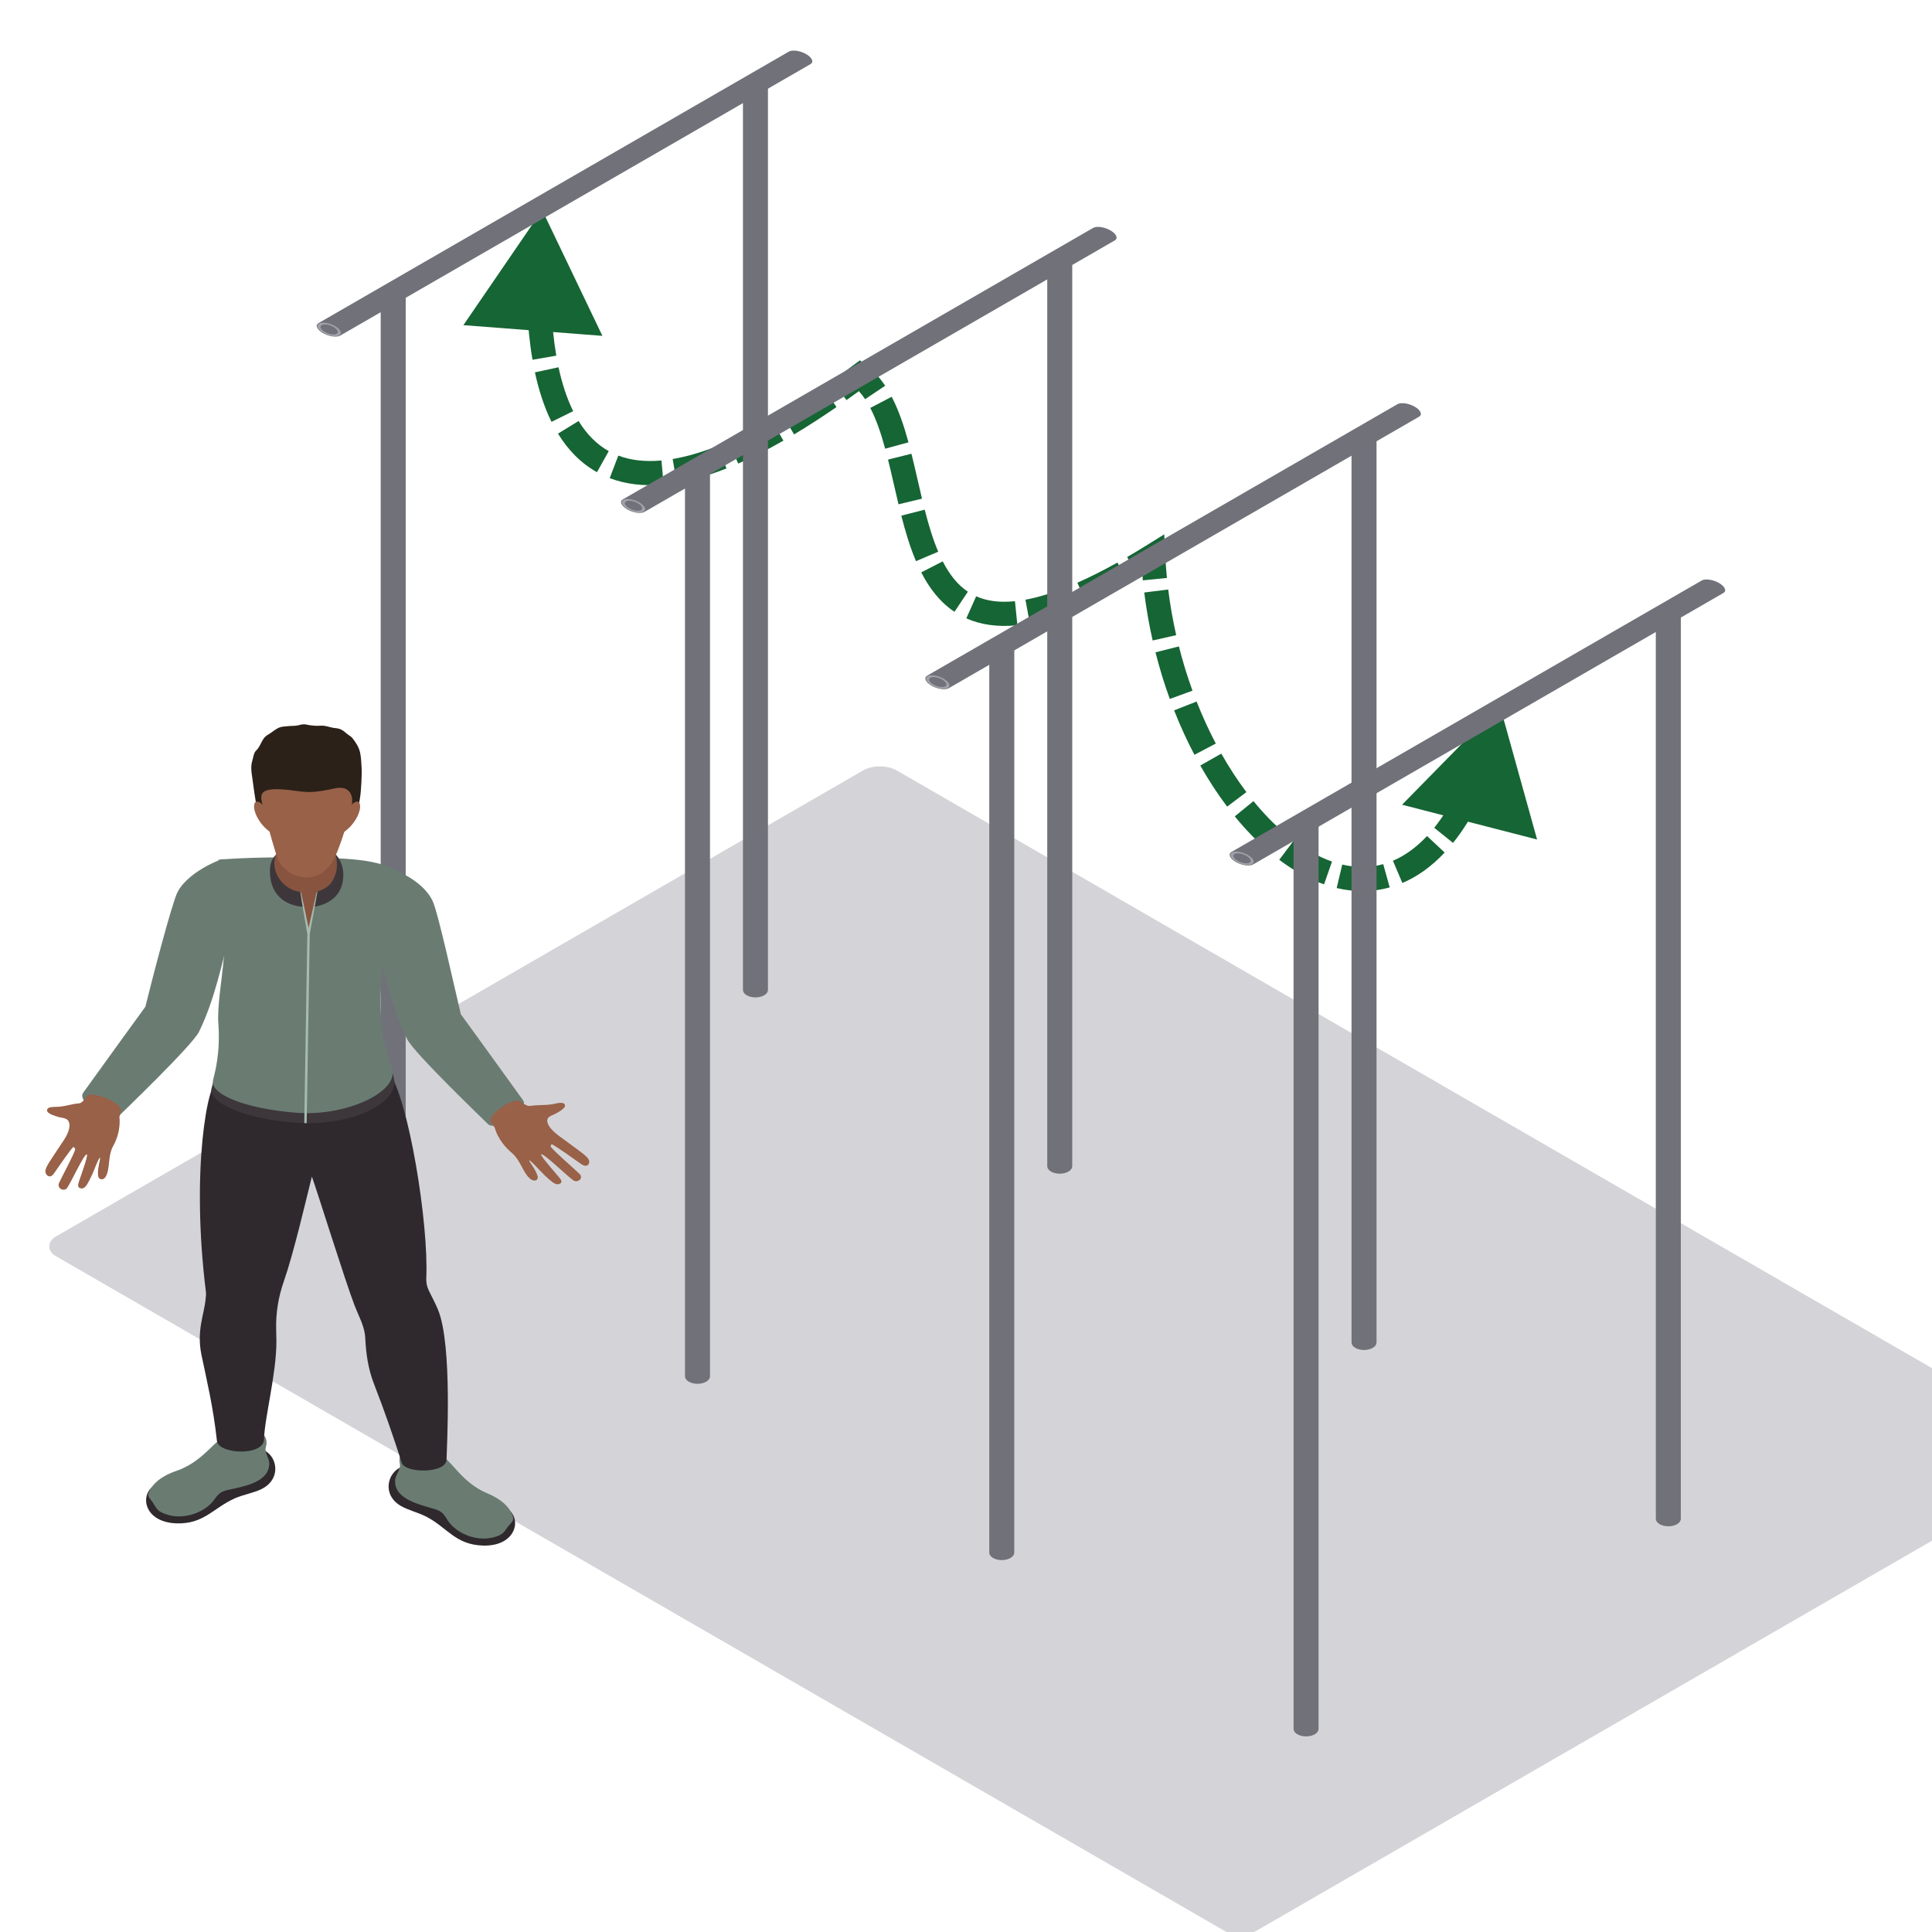 <svg width="800" height="800" viewBox="0 0 800 800" fill="none" xmlns="http://www.w3.org/2000/svg">
<g clip-path="url(#clip0_7721_38833)">
<rect width="574.505" height="402.153" rx="8" transform="matrix(0.866 0.5 -0.866 0.5 364.353 315)" fill="#D4D4D8"/>
<path d="M224.5 87L191.881 134.638L249.446 139.068L224.5 87ZM621 292L580.569 333.215L636.477 347.622L621 292ZM356 155.5L359.067 151.551L356.064 149.218L353.014 151.49L356 155.5ZM477.5 230L482.494 229.759L482.084 221.265L474.861 225.753L477.5 230ZM218.433 102.025C218.111 108.536 217.95 115.587 218.123 122.813L228.121 122.573C227.954 115.644 228.108 108.845 228.421 102.519L218.433 102.025ZM218.309 128.039C218.638 135.009 219.312 142.095 220.495 148.968L230.35 147.273C229.252 140.892 228.612 134.226 228.297 127.567L218.309 128.039ZM221.502 154.186C223.061 161.423 225.271 168.41 228.372 174.685L237.337 170.254C234.692 164.903 232.713 158.744 231.278 152.081L221.502 154.186ZM231.055 179.557C235.081 186.121 240.352 191.711 247.197 195.531L252.07 186.8C246.999 183.969 242.89 179.726 239.58 174.329L231.055 179.557ZM252.468 197.989C258.946 200.458 266.371 201.406 274.799 200.637L273.891 190.678C266.75 191.33 260.882 190.495 256.03 188.645L252.468 197.989ZM280.21 199.93C286.53 198.864 293.385 196.902 300.822 193.967L297.151 184.665C290.24 187.393 284.061 189.139 278.547 190.069L280.21 199.93ZM305.665 191.953C311.537 189.391 317.774 186.242 324.399 182.462L319.444 173.776C313.085 177.404 307.168 180.387 301.665 182.788L305.665 191.953ZM328.82 179.881C334.398 176.55 340.248 172.783 346.383 168.554L340.708 160.321C334.733 164.439 329.066 168.087 323.693 171.295L328.82 179.881ZM350.498 165.678C353.27 163.715 356.099 161.66 358.986 159.51L353.014 151.49C350.188 153.594 347.423 155.602 344.719 157.518L350.498 165.678ZM352.933 159.449C354.875 160.958 356.625 162.905 358.222 165.291L366.533 159.729C364.46 156.632 362.01 153.838 359.067 151.551L352.933 159.449ZM360.365 168.925C362.836 173.653 364.785 179.377 366.535 185.795L376.183 183.165C374.36 176.475 372.187 169.955 369.227 164.293L360.365 168.925ZM367.709 190.307C369.225 196.379 370.519 202.411 372.052 208.817L381.777 206.489C380.341 200.49 378.916 193.911 377.412 187.885L367.709 190.307ZM373.212 213.518C374.867 220.005 376.782 226.463 379.292 232.365L388.494 228.451C386.274 223.231 384.506 217.333 382.901 211.044L373.212 213.518ZM381.459 237.009C384.777 243.48 389.148 249.277 395.224 253.337L400.78 245.022C396.552 242.197 393.177 237.946 390.358 232.447L381.459 237.009ZM400.132 256.046C406.116 258.716 413.119 259.727 421.286 258.897L420.274 248.948C413.52 249.635 408.322 248.749 404.206 246.913L400.132 256.046ZM426.421 258.159C432.199 257.099 438.545 255.198 445.539 252.385L441.806 243.107C435.294 245.727 429.6 247.409 424.616 248.323L426.421 258.159ZM450.154 250.437C455.557 248.052 461.35 245.145 467.568 241.675L462.695 232.943C456.705 236.285 451.193 239.048 446.116 241.288L450.154 250.437ZM471.738 239.3C474.457 237.721 477.257 236.038 480.139 234.247L474.861 225.753C472.058 227.495 469.345 229.126 466.716 230.653L471.738 239.3ZM472.506 230.241C472.669 233.623 472.917 236.982 473.247 240.313L483.198 239.328C482.885 236.162 482.649 232.971 482.494 229.759L472.506 230.241ZM473.808 245.34C474.649 252.105 475.82 258.743 477.287 265.213L487.039 263.003C485.645 256.85 484.531 250.538 483.732 244.107L473.808 245.34ZM478.463 270.118C480.142 276.758 482.131 283.207 484.389 289.417L493.787 285.999C491.644 280.106 489.754 273.98 488.157 267.666L478.463 270.118ZM486.177 294.143C488.707 300.573 491.528 306.726 494.593 312.545L503.44 307.885C500.55 302.398 497.882 296.579 495.483 290.482L486.177 294.143ZM497.014 316.982C500.462 323.085 504.186 328.787 508.13 334.012L516.112 327.988C512.45 323.136 508.965 317.806 505.72 312.063L497.014 316.982ZM511.295 338.045C515.836 343.608 520.647 348.564 525.65 352.794L532.106 345.157C527.625 341.369 523.24 336.864 519.041 331.721L511.295 338.045ZM529.707 356.031C535.658 360.502 541.887 363.973 548.263 366.195L551.554 356.752C546.312 354.925 540.986 351.998 535.713 348.036L529.707 356.031ZM553.489 367.724C560.79 369.451 568.205 369.478 575.449 367.461L572.767 357.827C567.299 359.35 561.607 359.368 555.791 357.993L553.489 367.724ZM580.689 365.626C586.918 362.983 592.796 358.789 598.205 353.018L590.909 346.18C586.325 351.071 581.568 354.39 576.784 356.42L580.689 365.626ZM601.664 349.032C605.62 344.12 609.301 338.282 612.669 331.486L603.709 327.046C600.613 333.294 597.309 338.497 593.876 342.76L601.664 349.032ZM614.881 326.782C617.427 321.078 619.781 314.757 621.919 307.793L612.359 304.858C610.326 311.481 608.111 317.416 605.75 322.706L614.881 326.782Z" fill="#166534"/>
<path fill-rule="evenodd" clip-rule="evenodd" d="M157.638 496.899C157.638 497.694 158.143 498.49 159.155 499.096C161.177 500.31 164.456 500.31 166.479 499.096C167.49 498.49 167.995 497.694 167.995 496.899V122.041C167.995 121.246 167.49 120.45 166.479 119.844C164.456 118.63 161.177 118.63 159.155 119.844C158.143 120.45 157.638 121.246 157.638 122.041V496.899Z" fill="#71717A"/>
<circle r="3.436" transform="matrix(0.866 -0.5 0.866 0.5 162.817 121.936)" stroke="#A1A1AA"/>
<path fill-rule="evenodd" clip-rule="evenodd" d="M307.638 409.899C307.638 410.694 308.143 411.49 309.155 412.096C311.177 413.31 314.456 413.31 316.479 412.096C317.49 411.49 317.995 410.694 317.995 409.899V35.041C317.995 34.246 317.49 33.45 316.479 32.844C314.456 31.63 311.177 31.63 309.155 32.844C308.143 33.45 307.638 34.246 307.638 35.041V409.899Z" fill="#71717A"/>
<circle r="3.436" transform="matrix(0.866 -0.5 0.866 0.5 312.817 34.935)" stroke="#A1A1AA"/>
<path fill-rule="evenodd" clip-rule="evenodd" d="M335.609 26.55C336.297 26.153 336.548 25.503 336.198 24.694C335.497 23.076 332.658 21.437 329.856 21.032C328.455 20.83 327.328 20.975 326.64 21.372L131.918 133.778C131.229 134.176 130.979 134.826 131.329 135.635C132.029 137.253 134.869 138.892 137.671 139.296C139.072 139.499 140.199 139.354 140.887 138.956L335.609 26.55Z" fill="#71717A"/>
<circle r="3.436" transform="matrix(-1.183 -0.183 -0.317 -0.683 136.312 136.42)" stroke="#A1A1AA"/>
<path fill-rule="evenodd" clip-rule="evenodd" d="M283.638 569.899C283.638 570.694 284.143 571.49 285.155 572.096C287.177 573.31 290.456 573.31 292.479 572.096C293.49 571.49 293.995 570.694 293.995 569.899V195.041C293.995 194.246 293.49 193.45 292.479 192.844C290.456 191.63 287.177 191.63 285.155 192.844C284.143 193.45 283.638 194.246 283.638 195.041V569.899Z" fill="#71717A"/>
<circle r="3.436" transform="matrix(0.866 -0.5 0.866 0.5 288.817 194.936)" stroke="#A1A1AA"/>
<path fill-rule="evenodd" clip-rule="evenodd" d="M433.638 482.899C433.638 483.694 434.143 484.49 435.155 485.096C437.177 486.31 440.456 486.31 442.479 485.096C443.49 484.49 443.995 483.694 443.995 482.899V108.041C443.995 107.246 443.49 106.45 442.479 105.844C440.456 104.63 437.177 104.63 435.155 105.844C434.143 106.45 433.638 107.246 433.638 108.041V482.899Z" fill="#71717A"/>
<circle r="3.436" transform="matrix(0.866 -0.5 0.866 0.5 438.817 107.936)" stroke="#A1A1AA"/>
<path fill-rule="evenodd" clip-rule="evenodd" d="M461.609 99.55C462.297 99.153 462.548 98.503 462.198 97.694C461.497 96.076 458.658 94.437 455.856 94.032C454.455 93.83 453.328 93.975 452.64 94.372L257.918 206.778C257.229 207.176 256.979 207.826 257.329 208.635C258.029 210.253 260.869 211.892 263.671 212.296C265.072 212.499 266.199 212.354 266.887 211.956L461.609 99.55Z" fill="#71717A"/>
<circle r="3.436" transform="matrix(-1.183 -0.183 -0.317 -0.683 262.312 209.42)" stroke="#A1A1AA"/>
<path fill-rule="evenodd" clip-rule="evenodd" d="M409.638 642.899C409.638 643.694 410.143 644.49 411.155 645.096C413.177 646.31 416.456 646.31 418.479 645.096C419.49 644.49 419.995 643.694 419.995 642.899V268.041C419.995 267.246 419.49 266.45 418.479 265.844C416.456 264.63 413.177 264.63 411.155 265.844C410.143 266.45 409.638 267.246 409.638 268.041V642.899Z" fill="#71717A"/>
<circle r="3.436" transform="matrix(0.866 -0.5 0.866 0.5 414.817 267.936)" stroke="#A1A1AA"/>
<path fill-rule="evenodd" clip-rule="evenodd" d="M559.638 555.899C559.638 556.694 560.143 557.49 561.155 558.096C563.177 559.31 566.456 559.31 568.479 558.096C569.49 557.49 569.995 556.694 569.995 555.899V181.041C569.995 180.246 569.49 179.45 568.479 178.844C566.456 177.63 563.177 177.63 561.155 178.844C560.143 179.45 559.638 180.246 559.638 181.041V555.899Z" fill="#71717A"/>
<circle r="3.436" transform="matrix(0.866 -0.5 0.866 0.5 564.817 180.936)" stroke="#A1A1AA"/>
<path fill-rule="evenodd" clip-rule="evenodd" d="M587.609 172.55C588.297 172.153 588.548 171.503 588.198 170.694C587.497 169.076 584.658 167.437 581.856 167.032C580.455 166.83 579.328 166.975 578.64 167.372L383.918 279.778C383.229 280.176 382.979 280.826 383.329 281.635C384.029 283.253 386.869 284.892 389.671 285.296C391.072 285.499 392.199 285.354 392.887 284.956L587.609 172.55Z" fill="#71717A"/>
<circle r="3.436" transform="matrix(-1.183 -0.183 -0.317 -0.683 388.312 282.42)" stroke="#A1A1AA"/>
<path fill-rule="evenodd" clip-rule="evenodd" d="M535.638 715.899C535.638 716.694 536.143 717.49 537.155 718.096C539.177 719.31 542.456 719.31 544.479 718.096C545.49 717.49 545.995 716.694 545.995 715.899V341.041C545.995 340.246 545.49 339.45 544.479 338.844C542.456 337.63 539.177 337.63 537.155 338.844C536.143 339.45 535.638 340.246 535.638 341.041V715.899Z" fill="#71717A"/>
<circle r="3.436" transform="matrix(0.866 -0.5 0.866 0.5 540.817 340.936)" stroke="#A1A1AA"/>
<path fill-rule="evenodd" clip-rule="evenodd" d="M685.638 628.899C685.638 629.694 686.143 630.49 687.155 631.096C689.177 632.31 692.456 632.31 694.479 631.096C695.49 630.49 695.995 629.694 695.995 628.899V254.041C695.995 253.246 695.49 252.45 694.479 251.844C692.456 250.63 689.177 250.63 687.155 251.844C686.143 252.45 685.638 253.246 685.638 254.041V628.899Z" fill="#71717A"/>
<circle r="3.436" transform="matrix(0.866 -0.5 0.866 0.5 690.817 253.936)" stroke="#A1A1AA"/>
<path fill-rule="evenodd" clip-rule="evenodd" d="M713.609 245.55C714.297 245.153 714.548 244.503 714.198 243.694C713.497 242.076 710.658 240.437 707.856 240.032C706.455 239.83 705.328 239.975 704.64 240.372L509.918 352.778C509.229 353.176 508.979 353.826 509.329 354.635C510.029 356.253 512.869 357.892 515.671 358.296C517.072 358.499 518.199 358.354 518.887 357.956L713.609 245.55Z" fill="#71717A"/>
<circle r="3.436" transform="matrix(-1.183 -0.183 -0.317 -0.683 514.312 355.42)" stroke="#A1A1AA"/>
<path fill-rule="evenodd" clip-rule="evenodd" d="M166.053 623.611C169.325 625.464 173.2 626.295 176.552 628.033C185.241 632.548 188.56 639.686 200.09 639.992C212.586 640.327 215.993 630.53 211.239 625.654C210.369 624.762 173.32 607.237 170.332 606.903C161.439 605.906 156.625 618.279 166.053 623.611Z" fill="#2F292D"/>
<path fill-rule="evenodd" clip-rule="evenodd" d="M163.628 612.788C162.997 620.357 172.785 622.8 179.152 624.621C180.475 624.999 181.825 625.427 182.864 626.251C184.106 627.24 184.761 628.676 185.64 629.939C188.932 634.655 196.694 638.332 203.829 636.692C208.431 635.638 208.599 634.436 210.452 631.982C211.587 630.475 212.937 629.827 212.446 628.136C211.575 625.125 208.835 621.282 201.596 618.26C196.898 616.296 193.043 613.065 189.747 609.467C186.451 605.869 183.275 602.041 178.913 599.526C175.909 597.799 163.896 598.166 165.566 606.132C166.041 608.402 163.82 610.471 163.628 612.788Z" fill="#6A7C72"/>
<path fill-rule="evenodd" clip-rule="evenodd" d="M108.207 616.631C104.792 618.271 100.861 618.851 97.381 620.369C88.357 624.312 84.481 631.22 72.956 630.785C60.464 630.313 57.844 620.326 62.969 615.767C63.908 614.933 102.255 599.836 105.259 599.692C114.208 599.268 118.031 611.918 108.207 616.631Z" fill="#2F292D"/>
<path fill-rule="evenodd" clip-rule="evenodd" d="M111.483 605.995C111.507 613.583 101.552 615.392 95.056 616.799C93.706 617.09 92.328 617.429 91.225 618.188C89.911 619.091 89.144 620.483 88.165 621.685C84.51 626.179 76.472 629.345 69.489 627.254C64.978 625.905 64.906 624.696 63.257 622.127C62.242 620.552 60.948 619.818 61.571 618.163C62.677 615.22 65.718 611.561 73.176 609.01C78.018 607.355 82.117 604.379 85.692 601.001C89.263 597.626 92.735 594.01 97.285 591.783C100.417 590.251 112.374 591.391 110.077 599.231C109.422 601.465 111.471 603.671 111.483 605.995Z" fill="#6A7C72"/>
<path fill-rule="evenodd" clip-rule="evenodd" d="M181.334 542.231C179.956 538.946 178.589 536.607 177.415 534.056C176.708 532.517 176.432 530.851 176.512 529.185C177.563 507.062 169.265 455.051 160.904 443.711L90.366 447.053C86.007 447.251 78.972 484.586 85.284 535.147C85.4 536.078 85.205 537.017 85.129 537.953C84.657 543.9 81.302 550.844 83.419 561.037C85.676 571.895 88.205 582.08 89.835 596.637C90.462 602.25 109.326 603.059 109.326 595.925C109.569 587.045 114.459 568.887 114.459 555.514C114.459 554.661 114.423 552.74 114.359 550.513C114.172 543.753 115.274 537.025 117.527 530.577C121.686 518.65 126.656 497.067 129.136 487.205C131.37 493.26 142.859 530.297 146.87 540.702C148.36 544.562 150.457 548.289 151.068 552.341C151.168 552.995 151.228 553.65 151.256 554.305C151.568 560.684 152.507 567.038 154.86 573.057C159.234 584.264 162.985 595.191 166.377 605.751C167.771 610.093 184.909 610.32 184.909 604.268C184.909 600.983 187.51 556.946 181.334 542.231Z" fill="#2F292D"/>
<path fill-rule="evenodd" clip-rule="evenodd" d="M90.366 438.934C89.287 444.892 87.993 448.936 87.561 450.788C86.067 457.247 105.239 464.539 126.072 465.043C146.966 465.547 164.471 456.574 163.245 447.191C163.041 445.615 161.986 442.51 160.952 438.934H90.366Z" fill="#3D373B"/>
<path fill-rule="evenodd" clip-rule="evenodd" d="M90.422 356.01C97.716 385.779 89.383 409.506 90.422 423.948C91.309 436.292 88.9 444.358 88.237 447.179C86.766 453.4 102.375 459.16 122.745 460.768C142.631 462.337 163.708 452.748 162.502 443.711C162.13 440.912 158.926 433.173 158.239 426.632C155.367 399.245 163.017 381.964 166.696 361.87C157.344 355.279 141.656 355.366 126.552 355.096C103.078 354.675 90.422 356.01 90.422 356.01Z" fill="#6A7C72"/>
<path fill-rule="evenodd" clip-rule="evenodd" d="M216.573 455.57C209.578 445.769 190.83 419.976 190.83 419.976C188.397 409.978 181.47 377.878 179.085 372.952C176.7 368.03 171.079 363.202 162.486 359.87C159.086 358.55 153.014 362.155 151.34 365.131L155.499 388.383C159.322 402.634 162.062 416.86 168.594 430.291C171.406 436.062 200.985 464.345 202.063 465.456C205.163 468.666 219.525 459.707 216.573 455.57Z" fill="#6A7C72"/>
<path fill-rule="evenodd" clip-rule="evenodd" d="M34.456 452.458C41.451 442.658 60.199 416.865 60.199 416.865C62.632 406.866 71.038 374.504 73.423 369.578C75.808 364.657 82.637 359.342 91.23 356.011C94.63 354.69 98.015 359.044 99.689 362.019L95.53 385.272C91.707 399.523 88.966 413.749 82.435 427.18C79.622 432.951 50.044 461.233 48.965 462.345C45.865 465.554 31.504 456.596 34.456 452.458Z" fill="#6A7C72"/>
<path fill-rule="evenodd" clip-rule="evenodd" d="M243.906 480.495C243.63 479.671 242.915 479.03 242.244 478.415C240.846 477.134 233.519 471.899 231.446 470.338C229.372 468.78 226.368 466.168 226.624 463.747C226.78 462.261 228.889 461.775 229.956 461.207C233.859 459.123 234.642 457.882 233.511 456.972C232.548 456.198 229.688 457.091 228.418 457.278C225.142 457.76 222.569 457.443 219.437 457.947C218.474 458.102 216.693 457.065 215.47 456.119C213.205 453.748 200.685 461.955 203.481 465.11L204.868 466.96C204.868 466.96 206.046 472.421 211.911 477.368C215.646 480.52 216.465 485.542 219.553 488.136C221.159 489.482 223.144 488.809 222.585 486.892C221.786 484.143 219.014 481.002 219.097 480.444C219.577 480.297 223.288 484.398 223.62 484.744C224.758 485.92 225.917 487.086 227.163 488.169C228.665 489.475 230.651 491.277 232.173 489.881C232.768 489.335 232.464 488.856 232.073 488.226C231.478 487.269 223.62 478.674 224.059 477.944C225.202 477.523 234.626 486.798 237.358 488.723C239.116 489.961 241.713 488.036 240.051 486.161C239.264 485.273 228.194 475.673 228.034 474.727C227.978 474.385 228.098 473.965 228.462 473.853C229.033 473.68 240.003 481.552 240.482 481.891C241.193 482.387 242.068 482.912 242.927 482.66C243.838 482.391 244.185 481.322 243.906 480.495Z" fill="#986148"/>
<path fill-rule="evenodd" clip-rule="evenodd" d="M18.803 485.169C18.752 484.276 19.169 483.47 19.555 482.696C20.36 481.084 25.124 474.129 26.442 472.087C27.763 470.041 29.544 466.724 28.424 464.354C27.737 462.899 25.634 462.901 24.456 462.579C20.131 461.394 18.96 460.327 19.659 459.153C20.252 458.154 23.19 458.388 24.419 458.277C27.581 458.001 29.81 457.087 32.849 456.862C33.786 456.796 35.034 455.342 35.8 454.113C36.994 451.206 51.422 456.536 50.03 460.351L49.44 462.525C49.44 462.525 50.368 468.282 46.835 474.606C44.582 478.633 45.677 483.864 43.813 487.182C42.843 488.908 40.784 488.691 40.59 486.636C40.313 483.694 41.691 479.897 41.409 479.356C40.917 479.325 39.036 484.3 38.857 484.723C38.254 486.168 37.626 487.605 36.885 488.982C35.991 490.639 34.844 492.911 32.942 491.859C32.2 491.452 32.306 490.901 32.431 490.176C32.62 489.08 36.635 478.63 35.966 478.003C34.768 477.843 29.575 489.335 27.789 491.904C26.643 493.554 23.57 492.225 24.395 489.955C24.786 488.884 31.361 476.683 31.162 475.696L30.454 474.92C29.867 474.88 22.749 485.324 22.436 485.773C21.968 486.434 21.364 487.168 20.491 487.112C19.56 487.051 18.854 486.063 18.803 485.169Z" fill="#986148"/>
<path fill-rule="evenodd" clip-rule="evenodd" d="M114.671 353.107L114.555 353.582C112.35 355.727 111.763 358.047 111.763 360.749C111.763 369.881 117.252 374.81 125.593 375.533L130.107 375.504C138.848 373.874 142.156 368.647 142.156 362.206C142.156 359.202 141.221 355.971 138.56 353.287C138.393 353.118 123.248 353.406 114.671 353.107Z" fill="#3D373B"/>
<path fill-rule="evenodd" clip-rule="evenodd" d="M131.134 369.333L127.762 386.735L124.514 369.333C121.226 368.93 118.542 367.411 116.472 364.979C114.08 362.162 113.005 358.442 113.92 354.995C114.08 354.409 114.279 353.83 114.531 353.265C115.909 350.145 112.589 346.292 114.032 339.579C115.146 334.383 122.109 332.095 126.723 335.369C134.258 340.719 137.977 344.964 137.917 349.483C137.909 349.987 138.113 351.192 138.676 352.977C139.531 355.668 139.791 358.539 139.144 361.277C137.813 365.174 136.723 367.375 131.134 369.333Z" fill="#88543F"/>
<path fill-rule="evenodd" clip-rule="evenodd" d="M131.134 369.334L127.774 384.229C126.779 379.203 125.729 374.338 124.598 369.33L124.339 369.309C125.189 375.18 126.288 380.915 127.263 386.769L125.992 465.069L126.987 465.083L128.261 386.776L131.429 369.316L131.134 369.334Z" fill="#A6BCAF"/>
<path fill-rule="evenodd" clip-rule="evenodd" d="M106.545 334.776C107.852 338.82 110.324 343.608 114.247 345.803C118.59 348.228 123.012 348.332 128.094 348.365C131.601 348.39 134.154 345.31 137.486 344.303C139.016 343.842 144.497 342.356 146.818 337.916C148.983 333.772 149.419 328.605 149.634 324.094C149.73 322.021 149.85 319.765 149.714 317.538C149.594 315.559 149.53 313.57 149.103 311.616C148.628 309.44 147.425 307.529 146.015 305.748C145.607 305.234 145.12 304.852 144.549 304.496C143.442 303.805 142.659 302.816 141.429 302.176C140.642 301.765 139.743 301.56 138.848 301.488C136.727 301.319 134.845 300.305 132.616 300.499C131.15 300.625 129.572 300.477 128.098 300.261C127.303 300.146 126.616 299.916 125.789 299.916C124.694 299.912 123.727 300.359 122.681 300.477C121.49 300.614 120.276 300.553 119.077 300.704C118.015 300.837 116.932 300.812 115.901 301.168C114.104 301.791 112.761 303.183 111.163 304.104C110.356 304.568 109.697 305.068 109.17 305.817C108.215 307.169 107.704 308.803 106.693 310.112C106.33 310.584 105.838 310.897 105.539 311.44C104.947 312.501 104.859 313.732 104.508 314.865C103.745 317.301 104.064 319.56 104.46 322.032C104.776 324.007 105.706 332.182 106.545 334.776Z" fill="#2B2119"/>
<path fill-rule="evenodd" clip-rule="evenodd" d="M138.728 326.433C130.067 328.289 127.714 328.21 122.213 327.444C106.186 325.206 107.632 329.009 108.902 334.053C111.515 344.436 113.944 352.855 115.142 355.924C116.065 358.299 118.33 360.224 120.603 361.648C124.011 363.782 128.865 363.85 132.508 361.958C135.081 360.623 137.566 357.349 138.385 355.608C140.242 351.65 142.883 344.436 145.499 334.053L145.615 333.564C146.522 329.545 144.824 325.127 138.728 326.433Z" fill="#986148"/>
<path fill-rule="evenodd" clip-rule="evenodd" d="M142.791 338.252L140.126 345.847C145.991 343.199 149.486 336.629 149.087 333.445C148.588 329.473 143.738 333.953 142.791 338.252Z" fill="#986148"/>
<path fill-rule="evenodd" clip-rule="evenodd" d="M111.531 338.252L114.192 345.847C108.327 343.199 104.831 336.629 105.235 333.445C105.73 329.473 110.584 333.953 111.531 338.252Z" fill="#986148"/>
</g>
<defs>
<clipPath id="clip0_7721_38833">
<rect width="800" height="800" fill="white"/>
</clipPath>
</defs>
</svg>

